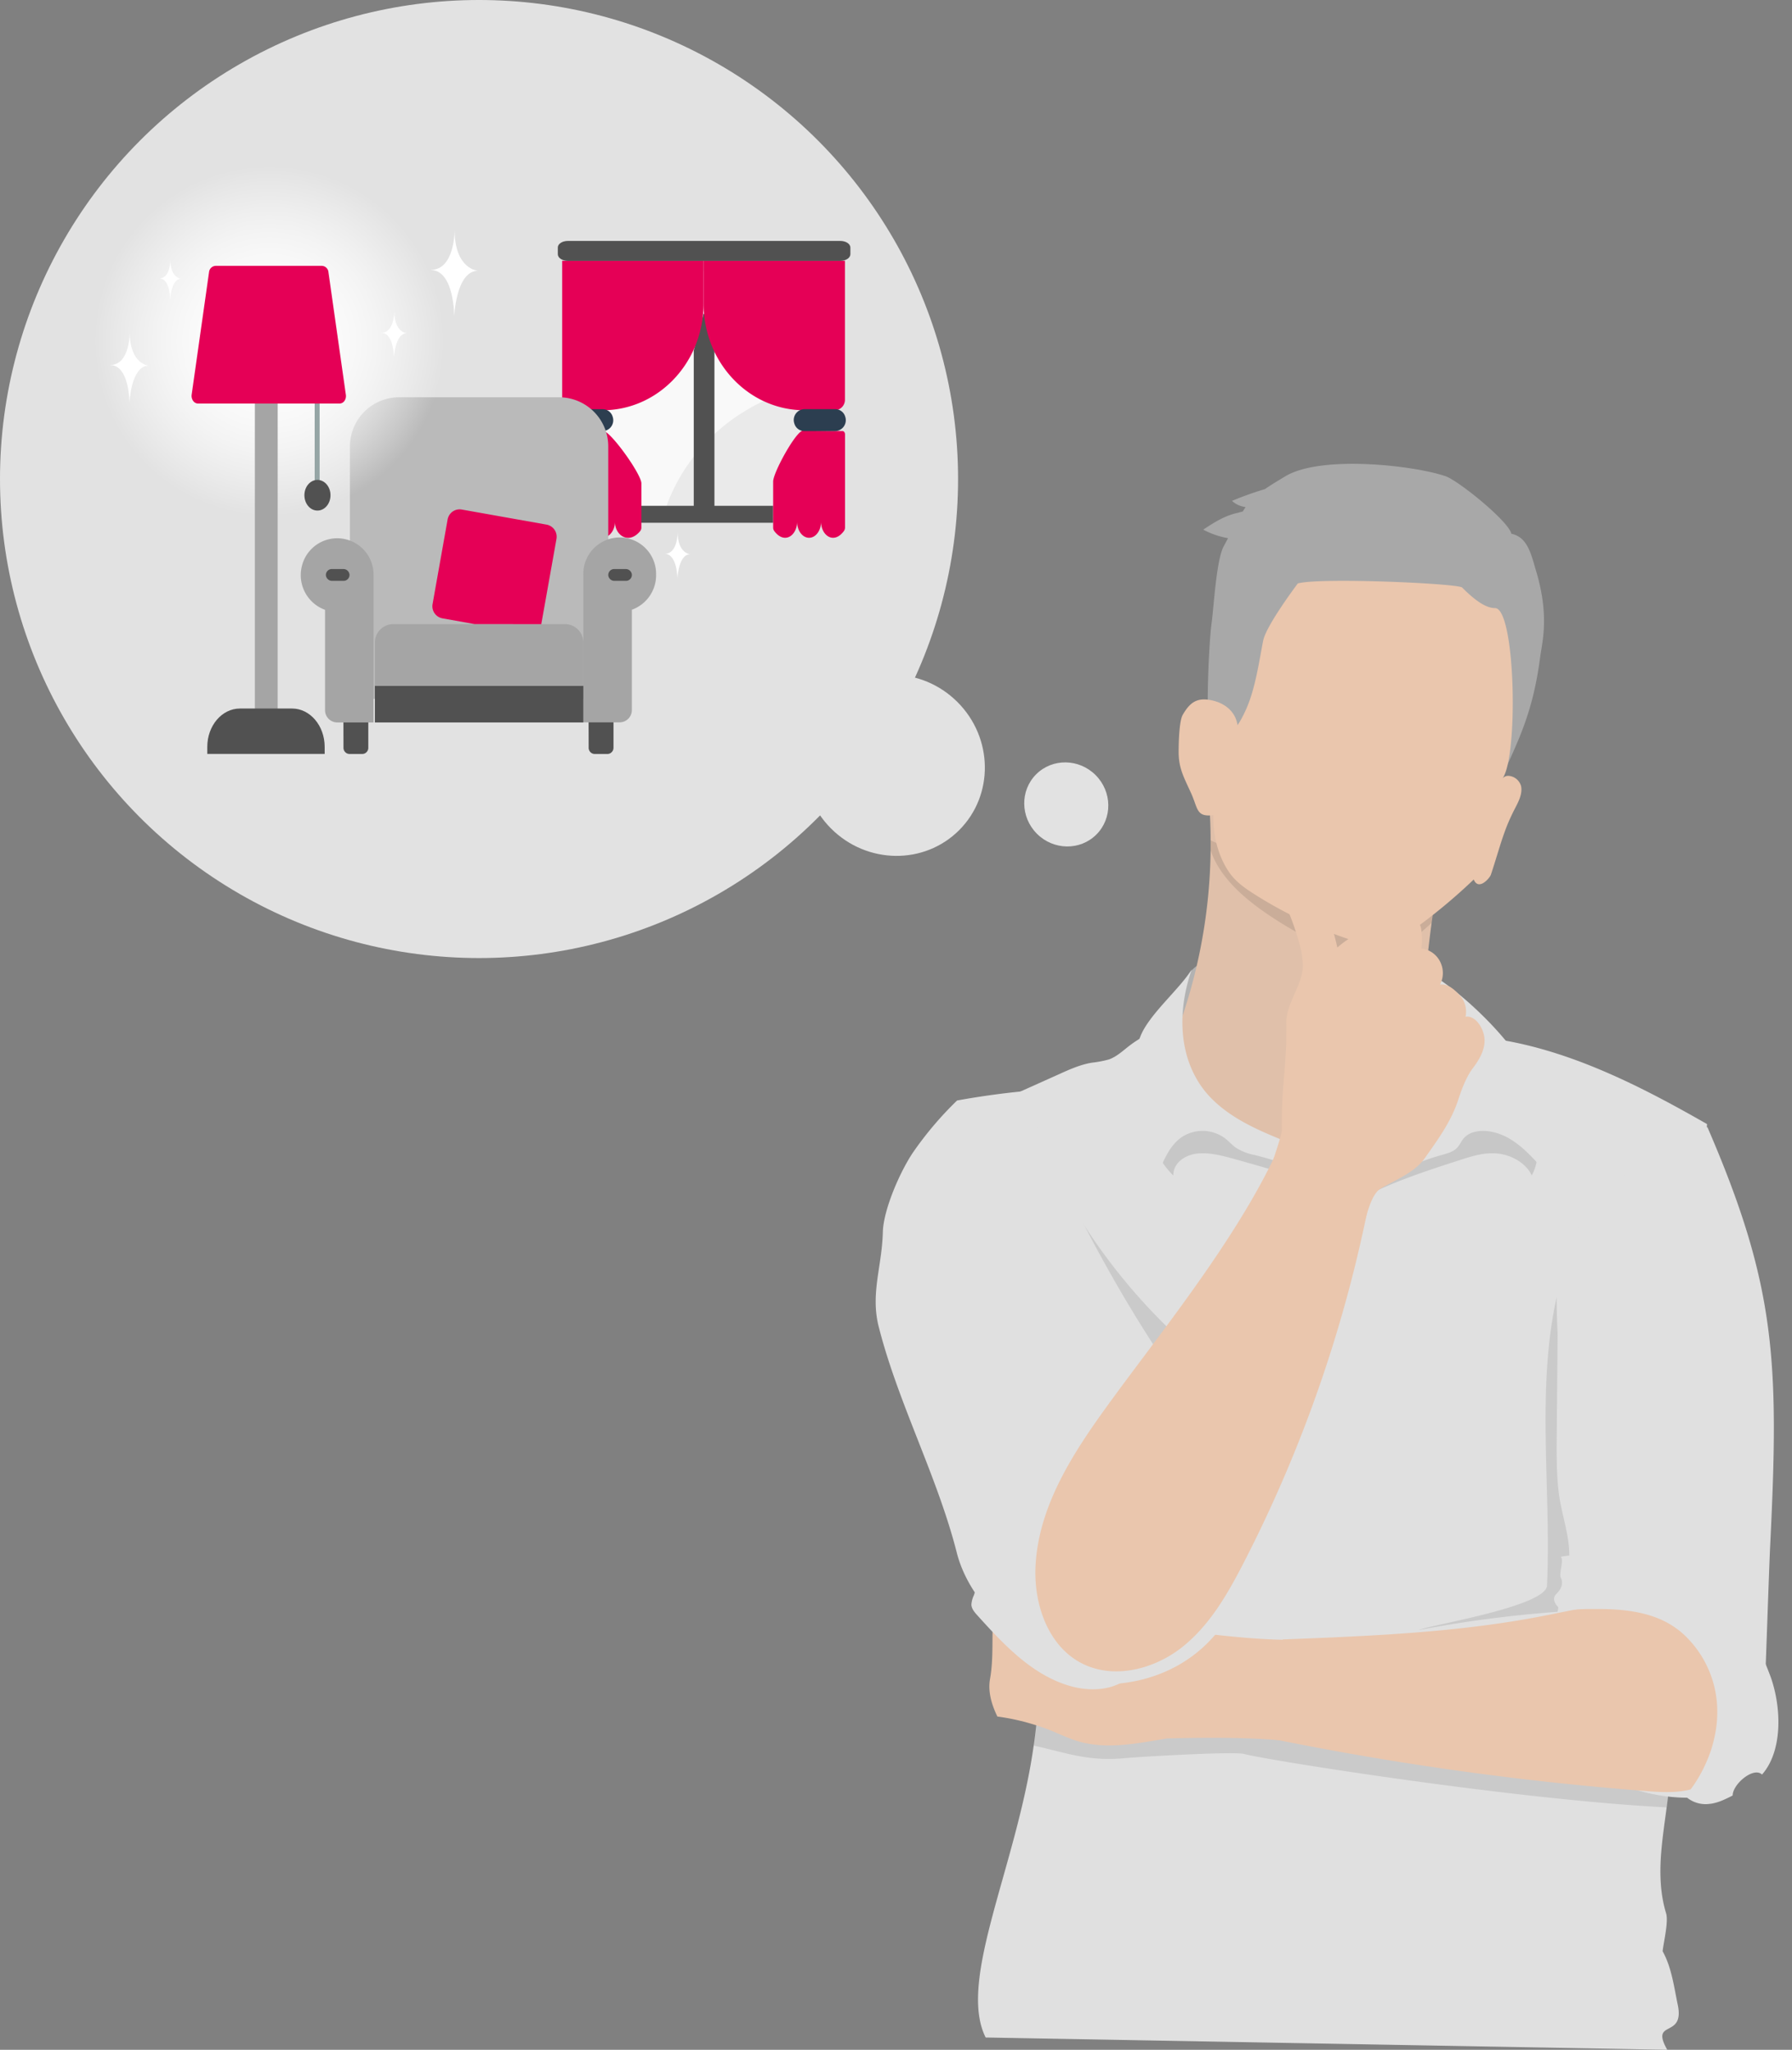 <svg xmlns="http://www.w3.org/2000/svg" xmlns:xlink="http://www.w3.org/1999/xlink" viewBox="0 0 714.5 817.32"><rect x="0" y="0" width="714.5" height="817.32" fill="#808080" stroke="none"/><defs><style>.cls-1{fill:#b2b2b2;}.cls-2{fill:#e0e0e0;}.cls-3{fill:#e0c0aa;}.cls-4,.cls-8{fill:#050505;}.cls-4{opacity:0.11;}.cls-5{fill:#a8a8a8;}.cls-6{fill:#070707;}.cls-6,.cls-8{opacity:0.1;}.cls-7{fill:#eac6ad;}.cls-9{fill:none;}.cls-10{fill:#e2e2e2;}.cls-11{fill:#f9f9f9;}.cls-12{fill:#eaeaea;}.cls-13{fill:#515151;}.cls-14{fill:#e50056;}.cls-15{fill:#2c3e50;}.cls-16{fill:#bababa;}.cls-17{fill:#a5a5a5;}.cls-18{fill:url(#Unbenannter_Verlauf_4);}.cls-19{fill:#95a5a5;}.cls-20{fill:#fff;}</style><radialGradient id="Unbenannter_Verlauf_4" cx="107.35" cy="135.92" r="69.93" gradientUnits="userSpaceOnUse"><stop offset="0" stop-color="#fff"/><stop offset="0.12" stop-color="#fff" stop-opacity="0.98"/><stop offset="0.24" stop-color="#fff" stop-opacity="0.93"/><stop offset="0.37" stop-color="#fff" stop-opacity="0.85"/><stop offset="0.5" stop-color="#fff" stop-opacity="0.74"/><stop offset="0.63" stop-color="#fff" stop-opacity="0.59"/><stop offset="0.76" stop-color="#fff" stop-opacity="0.4"/><stop offset="0.89" stop-color="#fff" stop-opacity="0.19"/><stop offset="1" stop-color="#fff" stop-opacity="0"/></radialGradient></defs><title>wie-entsteht-kundenerwartung-1</title><g id="Ebene_4" data-name="Ebene 4"><path class="cls-1" d="M502.73,408c-6,1-12.66,2.45-15.83,7.59-1.57,2.54-2,5.68-3.79,8.11,0,5.47-2.1,12-2.1,17.47,5.47-.86,11.22-2.45,14.77-6.7a23.1,23.1,0,0,0,3.91-8C501.48,420.75,502.26,414,502.73,408Z" transform="translate(-13 -27)"/><path class="cls-2" d="M693.62,475.2l-.09,1.35c-4.76,59.39-5,119.8-8.15,179.74-.27,5.6-.59,11.22-.93,16.82v0c-.11,1.78-.21,3.55-.34,5.34-.35,5.34-.71,10.66-1.13,16q-1.31,17.17-3.18,34.27c-.46,4.28-1,8.55-1.49,12.81-.08.62-.17,1.24-.25,1.87-.13,1.18-.29,2.34-.44,3.5,0,.25-.07.51-.1.76l-.24,1.83c-.76,5.62-1.58,11.34-2,17-.56,7.91-.29,15.79,2,23.31,1.07,3.42-1,11.64-1.36,15.22,3.56,6.4,4.51,14.05,6,21.21,3,13.92-11.18,5.67-4.16,18.07L406,839.4c-11.4-22.8,12.4-68.32,19.15-116.41,0-.27.08-.54.12-.81.34-2.42.63-4.84.9-7.28.34-3.25.64-6.51.85-9.77,0-.46.06-.9.08-1.34,0-.25,0-.48,0-.72.18-3.11.3-6.24.35-9.37,0-2.33.05-4.67,0-7,0-1.89,0-3.75-.08-5.64-.13-5.83-.39-11.63-.69-17.46h0c-.08-1.64-.18-3.3-.26-4.93l-.15-2.66c-.09-1.85-.19-3.68-.31-5.54v0q-3.63-67.08-7.3-134.21c-.9-16.72.59-36.36-1.12-53,.67-.31,1.35-.61,2-.9v0c5.21-2.32,10.41-4.67,15.62-7,4.25-1.94,8.58-3.87,13.18-4.64a43,43,0,0,0,6.8-1.29c3.16-1.12,5.65-3.54,8.3-5.57a43.29,43.29,0,0,1,4-2.7h0a42.2,42.2,0,0,1,14.06-5.3h0c.59-.13,1.2-.22,1.81-.31.41-.06.8-.11,1.21-.14.2,0,.38-.05.57-.07q5.36-.51,10.71-.8c10-.54,20.07-.56,30.11-.22,18,.59,36,2.3,54,4,5,.46,9.9.93,14.83,1.37,1.93.17,3.84.35,5.78.51,1.44.13,2.88.28,4.31.46,2.83.33,5.65.75,8.46,1.28C641.7,447.06,668.45,460.79,693.62,475.2Z" transform="translate(-13 -27)"/><path class="cls-3" d="M588.72,365.73q-1.77,8.85-3.21,17.76-.93,5.75-1.7,11.5a493.79,493.79,0,0,0-4.39,59.69c-8.14,13.25-19.41,24.26-30.55,35.13-3.24,3.18-7.06,6.9-11.6,7.28-12.86-7.83-38.75-15.84-47.78-27.88-7.32-9.78-6.55-19.66-6.8-32a215.15,215.15,0,0,0,13-71.19v0h0c0-1.33,0-2.66,0-4q0-7.08-.54-14.14C525.33,359,556.75,369,588.72,365.73Z" transform="translate(-13 -27)"/><path class="cls-4" d="M554,505.31c-15.62-6.84-31.78-11.39-47.86-15.91-5.31-1.5-10.81-3-15.85-2.43s-9.54,3.84-9.46,8.75A32.76,32.76,0,0,1,474,486c5.14-5.9,12-12.65,21.13-11.54a41.55,41.55,0,0,1,9.57,2.81C522.62,484.09,541.23,490.79,554,505.31Z" transform="translate(-13 -27)"/><path class="cls-4" d="M554.91,505.31c12.52-6.84,26.61-11.39,40.64-15.91,4.63-1.5,9.44-3,14.75-2.43s11.29,3.84,13.43,8.75a20,20,0,0,0,2.32-9.77c-7.82-5.9-17.77-12.65-26.37-11.54a28.25,28.25,0,0,0-8.3,2.81C576.62,484.09,561.05,490.79,554.91,505.31Z" transform="translate(-13 -27)"/><path class="cls-2" d="M554.91,506.84v0a0,0,0,0,0,0,0s0,0,0,0c11.63-9.59,17.31-14.9,32.75-19.27,2.28-.63,4.66-1.25,6.21-2.82,1.09-1.09,1.68-2.58,2.65-3.77a7.84,7.84,0,0,1,4-2.53c3.88-1.21,9.05-.27,13.34,2,6,3.24,10.68,8.54,15.15,13.67a78.67,78.67,0,0,0-6.11-44.88c-4.72-1.19-7.94-5.46-11.2-9.26-7.47-8.68-18.31-18.55-27.93-24.51,7.11,13,14.72,28.88,13.36,41.58a21.73,21.73,0,0,1-2.52,8.2c-5.41,9.76-16.94,14.35-27.2,19.59s-12,10.17-12.52,21.89C554.92,506.78,554.93,506.82,554.91,506.84Z" transform="translate(-13 -27)"/><path class="cls-2" d="M475.11,494.15c2.13-5.13,4.4-10.43,8.95-13.67a1.35,1.35,0,0,1,.22-.14,15,15,0,0,1,17.28.64c1.53,1.19,2.8,2.68,4.39,3.77a21.7,21.7,0,0,0,7.46,2.82c17.45,4.37,25.54,9.68,41.5,19.27a0,0,0,0,1,0,0l0,0v0s0-.06-.06-.08c-5.82-11.72-9.84-16.66-22.43-21.89s-26.25-9.83-36.09-19.59a37.72,37.72,0,0,1-7.07-9.65c-6.49-12.54-6-28.13-1.07-42.12-4.88,7.89-16.87,17.82-20.4,26.5-1.54,3.8-2.82,8.07-7,9.26C460.78,464.15,466.41,479.82,475.11,494.15Z" transform="translate(-13 -27)"/><path class="cls-5" d="M627.09,289c-3.62,27.59-11.37,37.37-22,63.08-17.48,5.82-36.66,6.83-55,4.89s-34.87-6.77-52.19-13.11c-5.47-15.49-2.9-60.7-1.87-68,.95-6.65,1.89-25.57,4.92-31.12.6-1.12,1.18-2.17,1.7-3.15a33.07,33.07,0,0,1-9.89-3.41c4.91-3.27,8.5-5.4,13.1-6.55l2.66-.69c.37-.62.75-1.21,1.14-1.75a9.79,9.79,0,0,1-5.44-2.47,127.77,127.77,0,0,1,13.13-4.7c2.11-1.46,4.75-3.08,8.17-5.13,14.23-8.53,51.27-4.34,63.88,0,5,1.72,25,17.79,26.21,22.93,6.55,1.35,7.9,8.34,9.83,14.74C630.87,272.66,627.89,282.93,627.09,289Z" transform="translate(-13 -27)"/><path class="cls-6" d="M585.51,383.49q-.93,5.75-1.7,11.5c-9.24,8.53-21.07,17.8-32.2,13.68A155.19,155.19,0,0,1,517,390.56c-9-6.29-17.83-14.3-21.31-24.5v0h0c0-1.33,0-2.66,0-4C524.14,375.23,554.21,382.06,585.51,383.49Z" transform="translate(-13 -27)"/><path class="cls-7" d="M616.55,350.32c-1,2-1.91,4-2.72,6,0,0,0,0,0,0-2.37,6-3.94,12.11-6.4,19.48-.43,1.29-4.91,6.55-6.83,1.88A223.22,223.22,0,0,1,576.08,398c-5.65,4-12.47,7.4-19.12,5.44a173.43,173.43,0,0,1-43.77-19.87c-3.65-2.31-7.3-4.85-9.82-8.37-4.67-6.52-6.75-15.15-6.62-23.16-.46,0-.89.08-1.28.09-5.52.25-4.93-3.12-7.62-9-2.88-6.32-4.91-9.83-4.91-16.38,0-2.93.16-12.22,1.64-14.74,2.82-4.85,5.55-6.9,11.07-5.87s9.91,4.41,10.78,10c.34-.52.65-1,1-1.57a50.12,50.12,0,0,0,4.33-9.83c2.32-7.17,3.44-14.87,4.89-22.31,1.2-6.08,13.81-22.8,13.81-22.8,8.82-2.44,63.89,0,65.52,1.64,5.8,5.8,9.83,8.19,13.11,8.19,6.81,0,8.84,41.46,5.5,60.16-.67,3.79-1.57,6.64-2.68,8a2.91,2.91,0,0,1,2.7-1.26,5.59,5.59,0,0,1,4.9,4.22C620.09,343.93,618.13,347.21,616.55,350.32Z" transform="translate(-13 -27)"/><path class="cls-8" d="M696.39,727.67c0,.9-.11,1.8-.16,2.7-.15,2.08-.3,4.18-.44,6.28h0c-.12,2.07-.23,4.12-.32,6.18,0,1.11-.08,2.21-.09,3.33-.38.06-.76.09-1.13.13a11.78,11.78,0,0,1-8.47-2.44,63.41,63.41,0,0,1-7.72-.46c-.13,1.18-.29,2.34-.44,3.5,0,.25-.07.51-.1.76-61-3.12-160.3-19-168.37-21.28-3.95-1.13-42.2,1.13-47.5,1.64-14.94,1.42-23.25-2.1-36.55-5,0-.27.08-.54.12-.81.34-2.42.63-4.84.9-7.28q-2.92-1-5.92-1.68l.33-9.12c2.16-.44,4.36-.77,6.55-1,13.39-1.52,27.24.23,40.66,2.23,17.61,2.6,35.22,5.55,52.86,8.46,5.4.91,10.83,1.79,16.25,2.67,35.15,5.69,70.37,10.78,105.67,12.22,12.41.53,24.85.59,37.28.07,4.77-.2,9.55-.49,14.31-.87C694.87,727.8,695.64,727.74,696.39,727.67Z" transform="translate(-13 -27)"/><path class="cls-8" d="M443.56,512.85a234,234,0,0,0,48.27,55.41c-3.55,4.85-7,9.61-10.51,14.46-11.15-7.77-18.1-20.12-23.59-32.55S449.31,525.16,443.56,512.85Z" transform="translate(-13 -27)"/><path class="cls-7" d="M537,723.1a87.94,87.94,0,0,0-14-2.21c-15-1.36-34-1-44.72-.72-12,2-24.51,4.62-36.07.92-3.44-1.1-6.7-2.66-10-4-2-.8-4-1.54-6.06-2.17s-3.92-1.2-5.92-1.68a86.12,86.12,0,0,0-9.56-1.81c-2.26-4.69-3.85-9.91-2.93-15,1.11-6.16.93-12.54,1-18.73.05-2.14.13-4.26.31-6.35a37.44,37.44,0,0,1,2.38-10.88,25.15,25.15,0,0,1,3.18-5.7c3.8,1.28,7.58,2.54,11.38,3.77l.41.15c14,4.57,27.91,9,41.87,13.71,6.32,2.11,12.69,4.25,19.3,5.16l3.11.4q3.4.45,6.83.86c8.94,1,17.9,1.81,26.91,2l3.06,0c-1.14,15.09,7.75,22.62,9.36,35.64A33.23,33.23,0,0,1,537,723.1Z" transform="translate(-13 -27)"/><path class="cls-7" d="M553.38,526.54c3.27-6.55,4.57-22.38,10.18-25.67,6.09-3.58,13.43-6.3,17.51-12.07,5.32-7.51,10.57-14.68,13.4-23.44,1.29-4,3.18-9,5.71-12.35s4.86-7.21,4.74-11.41-3.43-9.83-7.59-9.21a9.73,9.73,0,0,0-2.35-8.6c-2.11-2.25-4.77-4.67-7.82-4.2a10,10,0,0,0,0-9.24,9.58,9.58,0,0,0-7.41-5.15,27.13,27.13,0,0,0,0-7,8.22,8.22,0,0,0-11.22-7,27.13,27.13,0,0,0-7.25,3.74c-5.27,3.42-10.35,5.71-15.06,9.87-1.33-5.83-2.84-11.82-6.38-16.63s-9.67-8.24-15.5-6.87c-.56,2.34.47,4.73,1.42,6.94a107.06,107.06,0,0,1,5.31,14.91,34.69,34.69,0,0,1,1.4,8.85c0,7.51-6.66,15.1-6.59,22.61.19,19.72-2,23.31-1.77,43,0,3.26-10.92,32.2-11.14,36.74C529.2,514.55,537.47,523.54,553.38,526.54Z" transform="translate(-13 -27)"/><path class="cls-8" d="M578.64,676.94a486.79,486.79,0,0,1,70.6-8.15c-3.58-8-2.57-17.18-2.88-25.93-.47-13.36-4-26.38-6.66-39.47a304.58,304.58,0,0,1-6.05-59.16c-8.2,37.47-2.1,76.38-3.82,114.71C630.36,667.41,583.45,674.86,578.64,676.94Z" transform="translate(-13 -27)"/><path class="cls-2" d="M718.82,642.84c-.4,8-1.13,30.33-1.79,47.88-.33,8.73-.65,16.25-.9,20.21-.75,12-1.74,18.13-16.36,29-1.2.9-2.49,1.82-3.89,2.79l-.41.08a45.47,45.47,0,0,1-9.69,1,63.41,63.41,0,0,1-7.72-.46,76.48,76.48,0,0,1-12.28-2.54c-9.62-2.8-18.25-7.31-23.26-12.21a16.38,16.38,0,0,1-4-5.55c-9.3-23.55-5.29-45.93-4.91-45.86-.38-1.35-.15-4,.36-7.06,0-.18,0-.35.08-.53.1-.57.2-1.16.31-1.77s.3-1.52.46-2.29c1-4.88,2.36-9.8,2.93-11.78a24.73,24.73,0,0,0,.94-6.58c.08-8.13-3.1-16.51-4.15-24.69-1-7.94-.91-16-.85-24q.19-19.59.36-39.13c0-2.23,0-4.46.07-6.69.13-15,3.26-29.76,12.25-41.72s20.87-21.46,32.94-30.32c4.55-3.34,8.58-4,14.19-4.17a1.37,1.37,0,0,1,.29,0C721.16,539.76,722.39,570,718.82,642.84Z" transform="translate(-13 -27)"/><path class="cls-2" d="M488.61,586.38a576.94,576.94,0,0,1-67.5-124.27c-8.68.81-17.94,2.13-26.51,3.69A137.66,137.66,0,0,0,377,486.56c-5.07,7.51-11.79,22.73-12,31.79-.34,13.66-5,24.42-1.64,37.67,7.78,30.57,23.35,59.53,31.13,90.09,7.24,28.48,42.59,49.15,59,52.42,19.65,0,47.5-9.83,57.33-45.86,2.46-9-13.24-38.15-16.66-46.88C491.56,599.22,488.54,593.44,488.61,586.38Z" transform="translate(-13 -27)"/><path class="cls-7" d="M559.21,504.74a543.51,543.51,0,0,1-50.34,145.39c-6.5,12.62-13.78,25.33-25,34s-27.28,12.57-39.82,5.94c-13.39-7.07-19-23.83-18.15-39,1.43-25.84,17.37-48.31,32.71-69.16,19.64-26.69,50.53-65.29,65.27-99.69C538.46,479.75,544.86,501.15,559.21,504.74Z" transform="translate(-13 -27)"/><path class="cls-9" d="M727.5,758.86c-8-3-17.51-6.77-26-8.34l-.44-.08c-1.51-12.91-3-26-7.81-38.07a76.5,76.5,0,0,0-56.17-46.24l-.46-.1c-10.35-2.11-18.08-10.86-26.09-17.8" transform="translate(-13 -27)"/><path class="cls-7" d="M702.75,729a44.63,44.63,0,0,0-30.89-61c-14.12-3.3-28.8.42-43,3.21-34.33,6.74-69.46,8.12-104.42,9.48.79,2.24-1.4,4.34-1.59,6.71q-1.4,16.44-2.77,32.89a1213.13,1213.13,0,0,0,148.11,20.76c6.27.51,12.66,1,18.77-.52S700.27,734.79,702.75,729Z" transform="translate(-13 -27)"/><path class="cls-2" d="M715.54,734.57c-3.26-3.25-11.68,3.73-11.7,8.34-1.13.59-2.29,1.17-3.47,1.68a20.13,20.13,0,0,1-5,1.58c-.38.06-.76.09-1.13.13a11.78,11.78,0,0,1-8.47-2.44l-.82-.59c.75-.91,1.47-1.84,2.14-2.79a55.57,55.57,0,0,0,7-12.63,44.51,44.51,0,0,0,2.09-6.45,46.63,46.63,0,0,0,1.49-13.66,41.93,41.93,0,0,0-13.58-29.27,34.78,34.78,0,0,0-4.34-3.28c-8.7-5.57-19.74-6.72-30.64-6.63-.85,0-1.7,0-2.55,0-1.8,0-3.6.1-5.39.18-2,.08-4,.18-5.91.28.29-.07-.23-.49-.89-1.17a5.39,5.39,0,0,1-1.75-3,2.88,2.88,0,0,1,1-2.38c3.27-3.27,2-5.78,1.64-6.55-.69-1.55,1.42-7.25,0-8.19,1.14-.19,2.29-.37,3.44-.52a70.21,70.21,0,0,1,7.71-.62c13.63-.41,26.51,3,39,9.68l2.31,1.29c15,8.62,23,18,29.34,33.14.61,1.46,1.2,3,1.79,4.54C723.27,707.26,724,725,715.54,734.57Z" transform="translate(-13 -27)"/><path class="cls-2" d="M401.19,653.31a14.42,14.42,0,0,1,.12,9.76,10.05,10.05,0,0,0-1,3.79c.1,1.63,1.26,3,2.36,4.2,10.48,11.62,21.76,23.73,36.77,28.13,8.13,2.38,17.74,2,24-3.7-12.77-2.44-26.25-5.36-35.84-14.14-5.32-4.87-9-11.21-13.29-17S408.11,655.31,401.19,653.31Z" transform="translate(-13 -27)"/><circle class="cls-10" cx="191" cy="191" r="191"/><path class="cls-11" d="M243.19,135.13H346v98.14H243.19Z" transform="translate(-13 -27)"/><path class="cls-12" d="M346,178.64v54.17H277.53S287.6,186.69,346,178.64Z" transform="translate(-13 -27)"/><path class="cls-13" d="M289.61,166.76v63.76h8.25V166.76l-3.92-14.66h-.41Z" transform="translate(-13 -27)"/><path class="cls-13" d="M263.83,228.68h57.44v6.76H263.83Z" transform="translate(-13 -27)"/><path class="cls-14" d="M268.73,219.73v17.59a2.25,2.25,0,0,1-.49,1.45c-4.56,5.51-10.05,1.68-10.05-3.7,0,3.53-2.35,6.39-5.26,6.39s-5.27-2.86-5.27-6.39c0,5.38-5.49,9.21-10,3.71a2.27,2.27,0,0,1-.49-1.45V200.2a1.22,1.22,0,0,1,1.09-1.32l15.11-.16C256.33,198.72,268.73,216.07,268.73,219.73Z" transform="translate(-13 -27)"/><path class="cls-14" d="M293.52,131v17c0,23.52-18,42.58-40.29,42.58H241.15a4.15,4.15,0,0,1-4-4.26V131Z" transform="translate(-13 -27)"/><path class="cls-14" d="M321.27,219v18.29a2.4,2.4,0,0,0,.44,1.45c4.13,5.51,9.11,1.68,9.11-3.7,0,3.53,2.14,6.39,4.77,6.39s4.78-2.86,4.78-6.39c0,5.38,5,9.21,9.1,3.71a2.43,2.43,0,0,0,.45-1.45V200.2c0-.73-.44-1.32-1-1.32l-15.75-.16C330.45,198.72,321.27,215.37,321.27,219Z" transform="translate(-13 -27)"/><path class="cls-14" d="M293.52,131v17c0,23.52,18,42.58,40.28,42.58h12.09a4.15,4.15,0,0,0,4-4.26V131Z" transform="translate(-13 -27)"/><path class="cls-13" d="M239.41,123.07H348.06c2.22,0,4,1.18,4,2.63v2.67c0,1.46-1.81,2.64-4,2.64H239.41c-2.22,0-4-1.18-4-2.64V125.7C235.38,124.25,237.19,123.07,239.41,123.07Z" transform="translate(-13 -27)"/><path class="cls-15" d="M241,190.16h12.33a4.13,4.13,0,0,1,3.95,3,4.34,4.34,0,0,1-3.92,5.74H241.06a4.12,4.12,0,0,1-3.95-3A4.33,4.33,0,0,1,241,190.16Z" transform="translate(-13 -27)"/><path class="cls-15" d="M346.05,198.88H333.72a4.12,4.12,0,0,1-4-3,4.33,4.33,0,0,1,3.92-5.74H346a4.13,4.13,0,0,1,4,3A4.34,4.34,0,0,1,346.05,198.88Z" transform="translate(-13 -27)"/><path class="cls-13" d="M149.92,313h9.93v12.18a2.44,2.44,0,0,1-2.45,2.45h-5a2.45,2.45,0,0,1-2.45-2.45Z" transform="translate(-13 -27)"/><path class="cls-13" d="M247.68,313h9.93v12.18a2.45,2.45,0,0,1-2.45,2.45h-5a2.44,2.44,0,0,1-2.45-2.44Z" transform="translate(-13 -27)"/><path class="cls-16" d="M152.53,305.65V205a19.59,19.59,0,0,1,19.59-19.59h63.81A19.59,19.59,0,0,1,255.52,205V305.65Z" transform="translate(-13 -27)"/><path class="cls-17" d="M161.94,256.28v58.78h-14.5a4.89,4.89,0,0,1-4.84-4.9v-40A14.73,14.73,0,0,1,133.3,253a14.49,14.49,0,0,1,28.64,3.32Z" transform="translate(-13 -27)"/><path class="cls-17" d="M274.6,256.28a14.63,14.63,0,0,1-9.67,13.84v40a4.89,4.89,0,0,1-4.84,4.9h-14.5V256.42a14.51,14.51,0,1,1,29-.14Z" transform="translate(-13 -27)"/><path class="cls-13" d="M162.47,300.42h83.12v14.64H162.47Z" transform="translate(-13 -27)"/><path class="cls-17" d="M169.81,275.85h68.43a7.35,7.35,0,0,1,7.35,7.35v17.22H162.47V283.2A7.35,7.35,0,0,1,169.81,275.85Z" transform="translate(-13 -27)"/><path class="cls-14" d="M228.82,275.85h0l6.06-34a4.91,4.91,0,0,0-4-5.68l-33.75-6a4.91,4.91,0,0,0-3.66.8,5,5,0,0,0-2,3.16l-6,33.75a4.89,4.89,0,0,0,4,5.68l12.75,2.28Z" transform="translate(-13 -27)"/><path class="cls-13" d="M150,258.6h-4.59a2.44,2.44,0,0,1-2.46-2.14,2.35,2.35,0,0,1,2.34-2.57h4.59a2.44,2.44,0,0,1,2.46,2.14A2.35,2.35,0,0,1,150,258.6Z" transform="translate(-13 -27)"/><path class="cls-13" d="M262.6,258.6H258a2.43,2.43,0,0,1-2.46-2.14,2.35,2.35,0,0,1,2.34-2.57h4.58a2.45,2.45,0,0,1,2.47,2.14A2.36,2.36,0,0,1,262.6,258.6Z" transform="translate(-13 -27)"/><circle class="cls-18" cx="107.35" cy="135.92" r="69.93"/><path class="cls-17" d="M114.62,180.9h9.1V312.19h-9.1Z" transform="translate(-13 -27)"/><path class="cls-13" d="M108.67,309.51h20.78c7.18,0,13,6.84,13,15.28v2.81H95.65v-2.81C95.65,316.35,101.48,309.51,108.67,309.51Z" transform="translate(-13 -27)"/><path class="cls-19" d="M138.47,218V188.13c0-1.59.38-3,.9-3.15s1.07,1.25,1.07,3v30.17c0,1.75-.49,3.16-1.07,3S138.47,219.59,138.47,218Z" transform="translate(-13 -27)"/><path class="cls-14" d="M148.29,187.91H92a2.44,2.44,0,0,1-2-1.08,3.43,3.43,0,0,1-.58-2.47l6.93-48.86A2.77,2.77,0,0,1,99,133h42.4a2.75,2.75,0,0,1,2.56,2.55l6.94,48.86a3.43,3.43,0,0,1-.58,2.47A2.44,2.44,0,0,1,148.29,187.91Z" transform="translate(-13 -27)"/><path class="cls-13" d="M144.78,224.46c0,3.38-2.33,6.12-5.21,6.12s-5.2-2.74-5.2-6.12,2.33-6.11,5.2-6.11S144.78,221.09,144.78,224.46Z" transform="translate(-13 -27)"/><path class="cls-20" d="M165.07,159.69c5.22,0,5.13-8.66,5.13-8.66,0,8.58,5,8.84,5,8.84-4.77,0-5.13,9.91-5.13,9.91s.09-10-5-10.09" transform="translate(-13 -27)"/><path class="cls-20" d="M184.77,134.6c9.66,0,9.49-16,9.49-16,0,15.88,9.34,16.37,9.34,16.37-8.85,0-9.5,18.34-9.5,18.34s.16-18.5-9.33-18.67" transform="translate(-13 -27)"/><path class="cls-20" d="M278.07,247.81c5.22,0,5.13-8.67,5.13-8.67,0,8.58,5,8.85,5,8.85-4.77,0-5.12,9.9-5.12,9.9s.08-10-5.05-10.08" transform="translate(-13 -27)"/><path class="cls-20" d="M57,172.52c7.87,0,7.74-13.09,7.74-13.09,0,12.95,7.61,13.35,7.61,13.35-7.21,0-7.74,15-7.74,15s.13-15.09-7.61-15.22" transform="translate(-13 -27)"/><path class="cls-20" d="M76.55,138c4.45,0,4.38-7.4,4.38-7.4,0,7.32,4.3,7.55,4.3,7.55-4.08,0-4.38,8.46-4.38,8.46s.08-8.54-4.3-8.61" transform="translate(-13 -27)"/><ellipse class="cls-10" cx="369.56" cy="332.14" rx="35.65" ry="36.59" transform="translate(-139.62 331.6) rotate(-45)"/><ellipse class="cls-10" cx="438.14" cy="347.75" rx="16.54" ry="16.98" transform="translate(-130.57 384.66) rotate(-45)"/></g></svg>